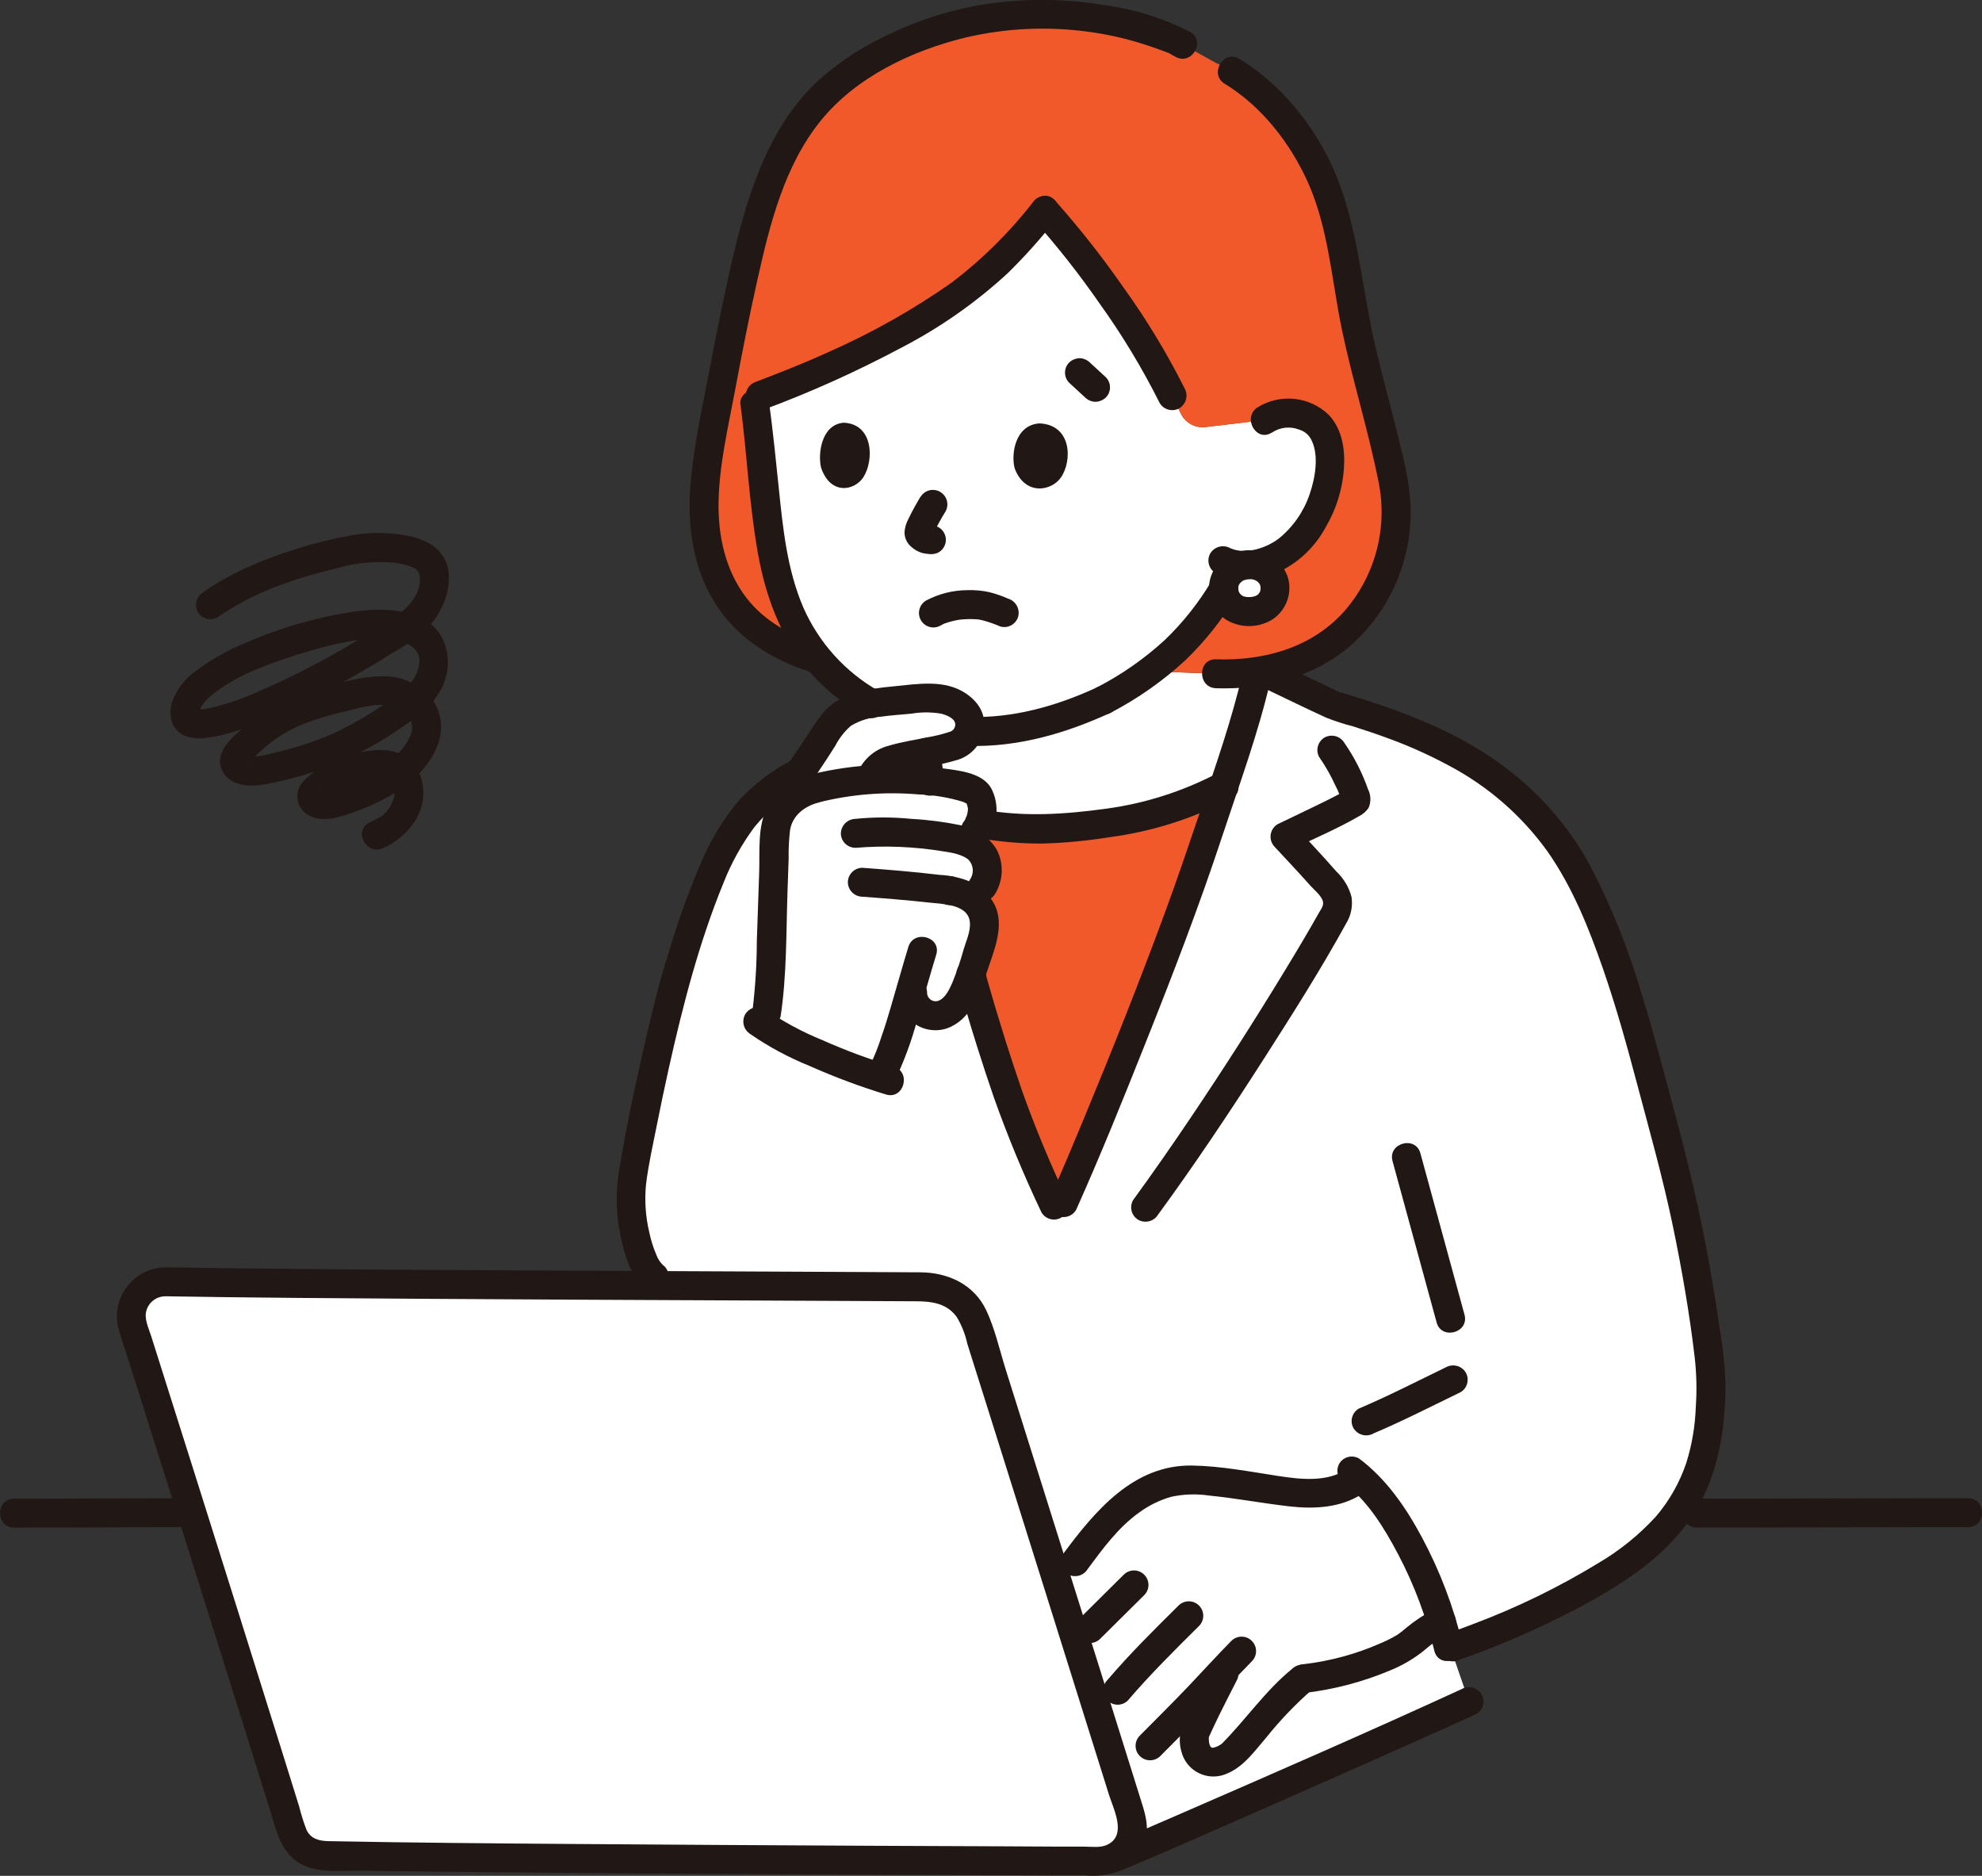 <?xml version="1.0" encoding="UTF-8"?><svg id="_レイヤー_2" xmlns="http://www.w3.org/2000/svg" xmlns:xlink="http://www.w3.org/1999/xlink" viewBox="0 0 329 311.34"><rect x="0" y="0" width="329" height="311.34" fill="#333333" stroke="none"/><defs><style>.cls-1{fill:none;}.cls-1,.cls-2,.cls-3,.cls-4{stroke-width:0px;}.cls-2{fill:#fff;}.cls-3{fill:#f1592a;}.cls-5{clip-path:url(#clippath);}.cls-4{fill:#211715;}</style><clipPath id="clippath"><rect class="cls-1" width="329" height="311.34"/></clipPath></defs><g id="_レイヤー_1-2"><g class="cls-5"><path class="cls-2" d="m190.9,164.74c3.61-9.27,7.09-18.65,9.51-26.06,2.78-8.49,6.15-17.2,8.37-27.2-2.29.33-4.62.45-6.93.35l-11.03-.42c-2.41,1.8-4.96,3.41-7.62,4.8-4.11,1.93-8.42,3.4-12.85,4.39-1.55.29-3.11.51-4.68.65-4.14.42-8.32.12-12.35-.88.09,1.01.14,1.64.14,1.64,2.43,25.12,10.59,50.15,14.02,60.05,2.17,6.08,4.65,12.04,7.43,17.86l1.66-.32c2.68-5.98,8.66-20.29,14.33-34.87"/><path class="cls-2" d="m153.45,122.01c2.43,25.12,10.59,50.15,14.02,60.06,2.17,6.08,4.65,12.04,7.43,17.86l1.66-.32c4.39-9.77,17.61-41.87,23.85-60.92,2.82-8.59,6.23-17.41,8.45-27.57l2.75,1.31,9.85,4.68c15.69,4.58,28.72,10.37,37.64,23.25,8.1,11.69,13.22,32.54,15.51,41.02,2.36,8.74,4.82,17.59,6.56,27.71.95,5.26,2.72,15.94,2.84,19.89.09,3.17-.45,10.25-1.35,13.12-1.72,6.08-5.33,11.45-10.31,15.33-8.95,7.18-23.35,13.17-31.19,15.94h-71l-61.57-61.47c-2.67-2.08-4.55-10.71-3.62-16.25,2.21-13.4,6.43-31.56,8.83-38.35,2.15-6.1,4.61-16,10.9-23.09,4.11-4.64,12.46-8.54,20.02-11.07l8.59-2.87c.09,1.09.15,1.78.15,1.78h0Z"/><path class="cls-2" d="m225.19,271.67l-47.48-2.16c3.87,12.32,7.53,24,10.06,32.08.82,2.61-.36,5.43-2.79,6.69l-.57.29.81-.34c12.08-5.04,51.21-22.43,58.62-25.83l-4.57-13.21c-4.46,1.86-9.27,2.71-14.09,2.47"/><path class="cls-2" d="m216.17,278.68c-4.15,3.34-7.29,7.87-11.59,12.35-.62.64-3.15,2.33-5.1.83-1.28-.99-1.47-3.48-1-4.49,2.53-5.53,3.56-7.2,5.44-11.07-2.29,2.41-4.08,4.43-6.79,7.17l-2.76,2.79-3.47,3.51s-2.45,2.62-5.11,5.46c-2.83-9.04-6.46-20.62-10.13-32.3,3.32-4.16,6.24-8.86,10.29-12.42,2.82-2.64,6.4-4.33,10.23-4.81,1.59-.1,3.18-.04,4.75.16,3,.31,6,.7,8.98,1.17,5.42.86,11.5,1.88,15.84-1.79,5.62,4.97,10.72,14.79,13.54,23.95-1.01.49-1.99,1.06-2.91,1.7-.63.43-2.64,2.22-3.31,2.58-5.14,2.74-10.76,4.47-16.55,5.11"/><path class="cls-2" d="m27.55,212.75c30.79.51,101.07.67,126.17.84,3.81.02,7.18,2.5,8.33,6.14,5.97,18.89,19.4,61.64,25.72,81.86.93,2.97-.72,6.13-3.69,7.06-.55.17-1.13.26-1.71.26-27.2-.1-100.46-.36-128.63-.93-2.43-.05-4.55-1.64-5.26-3.96-5.56-17.96-19.82-63.23-26.39-83.91-.94-2.97.7-6.14,3.66-7.08.58-.19,1.19-.28,1.81-.26"/><path class="cls-2" d="m183.19,116.21c-4.11,1.93-8.42,3.4-12.85,4.39-1.55.29-3.11.51-4.68.65-10.05.9-18.38-1.74-26.24-8.16-7.5-6.12-10.76-15.79-11.94-26.48-.72-6.48-1.33-13.54-2.3-20.58,7.82-2.8,15.41-6.19,22.72-10.13,12.53-6.76,18-11.67,25.52-20.98,6.32,7.01,15.91,19.91,21.16,30.74l1.43,2.98c.74,1.54,2.38,2.44,4.08,2.24l9.85-1.17c1.43-.97,3.19-1.36,4.9-1.08,2.2.16,4.15,1.5,5.09,3.51,1.48,3.26.75,8.86-.9,12.19-1.4,3.25-3.74,6-6.71,7.91-2.15,1.13-4.57,1.63-6.99,1.45-.32.66-.52,1.08-.52,1.08-.77,1.6-2.58,4.41-2.58,4.41-1.87,2.82-3.98,5.46-6.32,7.91-3.78,3.63-8.06,6.7-12.71,9.11"/><path class="cls-2" d="m207.14,93.73c-2.21-.02-4.02,1.75-4.04,3.96,0,.04,0,.08,0,.13.12,2.17,1.98,3.83,4.15,3.71.11,0,.22-.02.33-.03,2.58-.14,4.17-1.85,4.04-4.15-.2-2.2-2.15-3.82-4.35-3.62-.04,0-.08,0-.13.01"/><path class="cls-2" d="m135.12,130.89c7.87-2.03,16.1-2.2,24.04-.48.85.16,2.61.69,3.13,1.38.39.64.65,1.35.74,2.1.09,1.4-.32,2.8-1.16,3.93l-1.69,1.88c1.35.4,2.49,1.3,3.18,2.52.75,1.61.64,3.49-.29,4.99l-1.68,2.15c.53.43.98.94,1.36,1.51.74,1.43.86,3.11.33,4.63-.69,2.33-1.18,4.01-1.96,6.29-.47,1.47-1.1,2.89-1.89,4.23-.75,1.29-1.99,2.22-3.45,2.56-2.12.25-4.04-1.27-4.29-3.4-.02-.15-.03-.31-.03-.46l-.39-.07c-.8,2.78-1.62,5.58-2.22,7.34-.49,1.44-1.37,3.85-1.98,5.26-.09.23-.44,1.01-.79,1.8-5.91-2.63-13.63-5.84-19.39-8.2l.55-2.82c.39-2.87.61-5.76.66-8.66.23-6.77.46-13.54.7-20.29-.03-1.63.4-3.23,1.23-4.62,1.3-1.76,3.16-3.02,5.27-3.57"/><path class="cls-2" d="m130.54,131.64c1-1.48,3.61-5.62,4.68-7.04,1.94-2.57,2.77-5.27,5.78-6.78,2.52-1.27,7.99-1.55,10.73-1.81,2.77-.26,4.92-.3,6.94.87,1.03.49,1.82,1.36,2.23,2.42.46,1.91-.63,3.86-2.5,4.46-2.81.86-5.54,1.24-8.41,1.89-1.56.18-3.04.78-4.28,1.73-1.06,1.01-1.87,3.66-2.56,5.71"/><path class="cls-3" d="m183.12,136.68c-6.81,1.22-13.78,1.23-20.59.01-.16.4-.38.78-.66,1.12l-1.69,1.88c1.35.4,2.49,1.3,3.18,2.52.75,1.61.64,3.49-.29,4.99l-1.68,2.15c.53.43.98.94,1.36,1.51.74,1.43.86,3.11.33,4.63-.68,2.3-1.17,3.97-1.93,6.21,2.43,8.83,4.82,16.03,6.32,20.35,2.18,6.11,4.68,12.1,7.48,17.95l1.62-.41c4.39-9.77,17.61-41.87,23.85-60.92.88-2.7,1.83-5.43,2.78-8.21-6.25,3.28-13.06,5.39-20.07,6.21"/><path class="cls-3" d="m231.34,80.36c-1.6-8.48-3.89-15.37-6.1-25.44-1.86-8.48-2.83-19.36-6.46-26.69-2.72-5.48-8.35-13.93-16.96-17.79l-5.48-3.06-1.19-.67c-7.34-3.01-15.21-4.48-23.14-4.31-15.93.09-29.06,7.45-35.33,13.5-6.99,7.53-9.86,15.04-13.09,29.17-2.1,9.25-4.18,20.49-5.82,29.81-1.4,8.04-1.51,16.11,2.52,23.2,3.17,5.54,8.19,9.11,15.18,11.23h.2c-4.87-5.98-7.21-13.99-8.18-22.69-.72-6.48-1.33-13.54-2.3-20.58,7.82-2.8,15.41-6.19,22.72-10.13,12.53-6.76,18-11.67,25.52-20.98,6.32,7.01,15.91,19.91,21.16,30.74l1.43,2.98c.74,1.54,2.38,2.44,4.08,2.24l9.85-1.17c1.43-.97,3.19-1.36,4.9-1.08,2.21.16,4.15,1.5,5.09,3.51,1.48,3.26.75,8.86-.9,12.19-1.4,3.24-3.74,6-6.71,7.91-2.15,1.13-4.57,1.63-6.99,1.44l-.34.7c.65-.39,1.39-.62,2.16-.66,2.19-.27,4.19,1.28,4.46,3.48,0,.04,0,.08.01.12.13,2.3-1.46,4.01-4.04,4.15-2.15.3-4.14-1.19-4.45-3.34-.02-.11-.03-.22-.03-.33v-.04c-.49.8-.88,1.4-.88,1.4-1.87,2.82-3.98,5.46-6.32,7.91-1.6,1.55-3.3,3-5.09,4.32l11.04.42c12.23.46,21.03-4.43,26.04-12.83,3.36-5.59,4.58-12.2,3.46-18.62"/><path class="cls-4" d="m281.63,253.53c5.04,0,10.07,0,15.11-.02l23.89-.04c2.02,0,4.04,0,6.06,0,3.09,0,3.09-4.8,0-4.8-5.21,0-10.41,0-15.62.02l-23.74.04c-1.9,0-3.79,0-5.69,0-3.09,0-3.09,4.8,0,4.8Z"/><path class="cls-4" d="m2.32,253.54c8.08,0,16.16-.05,24.25-.07,1.38,0,2.75,0,4.12,0,3.09,0,3.09-4.8,0-4.8-8.22,0-16.44.05-24.65.07-1.24,0-2.48,0-3.71,0-3.09,0-3.09,4.8,0,4.8"/><path class="cls-4" d="m63.67,140.73c2.03-.92,3.77-2.37,5.04-4.2,1.55-2.23,1.97-5.05,1.14-7.64-2.5-6.86-11.24-4.32-16.03-1.71-1.42.65-2.68,1.6-3.7,2.77-1.1,1.41-1,3.42.25,4.71,2.2,2.14,5.52,1.13,8.03.26,5.63-1.95,11.95-5.37,14.23-11.22,1.11-2.75.62-5.88-1.28-8.16-2.03-2.18-4.91-3.38-7.9-3.29-3.22-.03-6.5.93-9.59,1.77-2.4.62-4.75,1.46-7.01,2.5-2.22,1.08-4.29,2.44-6.17,4.04-2.1,1.76-5.35,4.39-3.72,7.47,1.34,2.52,4.6,2.6,7.04,2.14,2.7-.49,5.37-1.17,7.99-2.01,5.2-1.75,10.13-4.24,14.63-7.39,2.45-1.68,4.9-3.38,6.39-6.03,1.65-2.72,1.78-6.09.35-8.93-2.78-5.11-10.01-4.95-14.93-4.25-6.29.98-12.42,2.79-18.23,5.38-2.69,1.12-5.23,2.58-7.56,4.33-1.95,1.32-3.41,3.25-4.15,5.48-.5,1.95-.03,4.19,1.83,5.2,1.22.56,2.58.74,3.91.51,3.89-.45,7.6-2,11.16-3.54,4.47-1.95,8.84-4.14,13.08-6.56,2.18-1.23,4.33-2.51,6.45-3.85,2.08-1.17,4.05-2.54,5.86-4.1,3.32-3.21,5.71-10.03,1.48-13.52-1.9-1.57-4.46-2.04-6.85-2.3-2.35-.24-4.72-.16-7.04.26-6.07,1.08-11.98,2.91-17.6,5.44-2.47,1.12-4.84,2.47-7.06,4.02-1.12.69-1.49,2.13-.86,3.28.68,1.14,2.14,1.52,3.28.86,5.97-4.18,12.88-6.5,19.92-8.18,2.99-.85,6.1-1.15,9.19-.9,1.12.1,2.23.37,3.28.79.22.1.43.23.64.36-.39-.27.33.35.13.11-.15-.18.21.37.23.42.08.22.13.45.15.68.27,2.58-1.64,4.93-3.64,6.29-2.42,1.66-4.91,3.21-7.44,4.7-5.21,3.12-10.62,5.89-16.2,8.28-2.38,1.05-4.85,1.88-7.38,2.48-.26.06-.53.11-.79.16-.09.02-.19.03-.28.04-.35.06.59-.04.01,0-.4.03-.78.05-1.18.04-.61,0,.03.03.04.02-.16-.02-.31-.06-.45-.12.19.16.48.26.15.04.14.09.39.38.1.03l.62,1.06s-.29-.76-.12-.26c-.02-.07.02-.78-.04-.26.02-.28.11-.54.25-.78.5-.84,1.16-1.59,1.94-2.18,2.24-1.75,4.72-3.16,7.37-4.2,2.89-1.19,5.84-2.21,8.85-3.04,2.73-.84,5.52-1.47,8.34-1.87,3.47-.44,11.69-.42,9.42,5.38-1,2.56-3.54,4.06-5.71,5.52-2.26,1.54-4.63,2.93-7.08,4.14-2.24,1.09-4.58,1.99-6.97,2.7-1.3.39-2.6.73-3.92,1.03-1.22.37-2.49.59-3.76.68-.28-.02-.56-.07-.83-.14l-.11-.06c.21.1.37.3.42.53.29.96-.35.73.27.33.51-.42.98-.87,1.42-1.36.54-.49,1.09-.97,1.66-1.43,1.73-1.36,3.65-2.47,5.68-3.3,2.28-.88,4.62-1.58,7-2.11,2.73-.66,6.02-1.73,8.76-.57,1.8.62,2.76,2.58,2.15,4.38-.07.21-.17.42-.28.62-1.14,2.4-3.39,4.05-5.62,5.36-1.52.9-3.12,1.66-4.78,2.27-.83.3-1.66.56-2.51.8-.3.1-.6.18-.92.23.22-.02-.73.08-.5-.05.04-.02.11.2.15.15-.22,1.46-.12,1.93.3,1.43.23-.17.47-.33.71-.49.72-.47,1.47-.9,2.24-1.29,1.5-.73,3.09-1.25,4.73-1.56,1.08-.21,2.62-.39,3.35.57.41.72.53,1.57.33,2.37-.27,1.01-.79,1.94-1.51,2.69-.04.04-.58.53-.16.2-.18.13-.36.25-.56.36-.62.37-1.28.68-1.92,1.02-2.74,1.44-.31,5.58,2.42,4.14h0Z"/><path class="cls-4" d="m110.28,210.17c-.62-.52-1.08-1.19-1.35-1.95-.5-1.17-.88-2.39-1.14-3.64-.63-2.62-.82-5.33-.55-8.02.38-3.15,1.09-6.3,1.71-9.41.65-3.29,1.34-6.58,2.07-9.86,2.32-10.4,5.02-20.85,9.07-30.74,1.3-3.32,3.04-6.45,5.17-9.32,2.4-2.92,5.38-5.3,8.75-6.99,2.71-1.49.29-5.64-2.42-4.15-3.32,1.69-6.32,3.95-8.85,6.68-2.3,2.71-4.23,5.73-5.73,8.95-2.35,5.29-4.35,10.74-5.99,16.3-1.75,5.45-3.05,11.05-4.32,16.63-1.53,6.72-2.97,13.5-4.04,20.31-.5,3.51-.36,7.08.43,10.54.59,2.74,1.55,6.18,3.81,8.05.95.9,2.44.9,3.39,0,.93-.94.93-2.45,0-3.39h0Z"/><path class="cls-4" d="m227.97,237.92c4.93-2.09,9.66-4.52,14.47-6.85,1.14-.67,1.52-2.14.86-3.28-.69-1.12-2.13-1.49-3.28-.86-4.81,2.33-9.55,4.77-14.47,6.86-1.14.67-1.53,2.14-.86,3.28.7,1.11,2.13,1.49,3.28.86"/><path class="cls-4" d="m231.15,192.7l7.32,26.79c.81,2.98,5.44,1.71,4.63-1.28l-7.32-26.79c-.81-2.98-5.44-1.71-4.63,1.28"/><path class="cls-4" d="m223.61,243.86c-3.41,2.18-7.64,1.69-11.45,1.11-4.71-.72-9.54-1.66-14.32-1.73-9.75-.14-16.15,7.64-21.44,14.77-.66,1.15-.28,2.61.86,3.28,1.15.64,2.6.26,3.28-.86,2.5-3.37,5.09-6.93,8.55-9.39,1.6-1.18,3.4-2.06,5.31-2.61,2.07-.45,4.2-.52,6.29-.21,4.45.44,8.84,1.28,13.29,1.79,4.13.47,8.46.28,12.06-2.02,2.6-1.66.19-5.81-2.42-4.15"/><path class="cls-4" d="m186.55,261.34l-7.34,7.28c-.93.94-.92,2.46.03,3.39.93.92,2.43.92,3.37,0l7.34-7.28c.93-.94.92-2.46-.03-3.39-.93-.92-2.43-.92-3.37,0"/><path class="cls-4" d="m187.23,282.22c3.7-4.32,7.76-8.35,11.8-12.35.94-.94.94-2.46,0-3.39-.94-.94-2.46-.94-3.4,0-4.05,4-8.1,8.02-11.8,12.35-.94.94-.94,2.46,0,3.4.94.94,2.46.94,3.4,0h0Z"/><path class="cls-4" d="m192.59,291.47c2.73-2.76,5.49-5.48,8.16-8.29,2.36-2.48,4.65-5.02,7.06-7.46.93-.94.92-2.46-.03-3.39-.93-.92-2.43-.92-3.37,0-2.41,2.44-4.7,4.98-7.06,7.46-2.67,2.81-5.44,5.53-8.16,8.29-.93.94-.92,2.46.03,3.39.93.92,2.43.92,3.37,0Z"/><path class="cls-4" d="m216.5,280.99c4.9-.57,9.7-1.83,14.24-3.74,1.91-.77,3.71-1.81,5.34-3.07.33-.27.65-.54.98-.81.16-.13.32-.26.48-.39.31-.25-.27.19-.04.03.96-.65,1.96-1.24,2.99-1.75,1.14-.67,1.53-2.14.86-3.28-.67-1.14-2.14-1.53-3.28-.86-1.65.84-3.2,1.86-4.62,3.04-.46.4-.93.78-1.43,1.13-.94.57-1.92,1.06-2.93,1.48-4.01,1.76-8.25,2.91-12.6,3.43-1.31.04-2.36,1.09-2.4,2.4,0,1.32,1.08,2.39,2.4,2.4h0Z"/><path class="cls-4" d="m223.17,246.21c3.87,2.89,6.68,7.51,8.92,11.77,2.66,5.06,4.68,10.44,6,16,.72,3,5.35,1.73,4.63-1.28-1.47-6.09-3.71-11.98-6.67-17.5-2.64-4.94-5.92-9.75-10.46-13.13-1.15-.66-2.61-.28-3.28.86-.64,1.15-.26,2.6.86,3.28h0Z"/><path class="cls-4" d="m201.12,276.54c-.98,1.96-2,3.9-2.96,5.87-.76,1.42-1.44,2.88-2.03,4.38-.38,1.27-.39,2.62-.03,3.9.73,2.94,3.7,4.73,6.64,4,.29-.07.58-.17.86-.29,2.88-1.15,4.78-3.93,6.75-6.21,2.27-2.82,4.79-5.44,7.53-7.82.93-.94.93-2.45,0-3.39-.95-.91-2.45-.91-3.39,0-4.42,3.6-7.65,8.36-11.63,12.39-.06.06-.4.33-.14.13.29-.21-.31.18-.38.22-.11.06-.57.27-.22.13-.14.06-.71.22-.58.19-.21.08-.44.04-.61-.11.23.14-.13-.23.08.09-.08-.12-.15-.24-.21-.37.11.22.04.15,0-.04-.05-.22-.12-.43-.15-.65.08.46.02-.17,0-.32,0-.1.02-.2,0-.3,0,.05-.12.4-.02.18.03-.07.03-.17.06-.25.12-.35-.11.21.07-.18.53-1.13,1.05-2.26,1.6-3.39.94-1.93,1.94-3.83,2.91-5.75.64-1.15.26-2.6-.86-3.28-1.15-.65-2.61-.27-3.28.86h0Z"/><path class="cls-4" d="m185.86,310.55c7.83-3.27,15.59-6.7,23.36-10.12,8.97-3.94,17.92-7.91,26.87-11.91,3-1.34,5.99-2.67,8.97-4.04,1.14-.68,1.52-2.14.86-3.28-.69-1.12-2.14-1.5-3.28-.86-15.65,7.19-31.45,14.07-47.24,20.94-2.12.92-4.23,1.84-6.35,2.75-.89.38-1.77.76-2.66,1.14-.2.08-1.36.57-.76.32l-1.05.44c-1.25.39-1.98,1.68-1.68,2.95.36,1.27,1.68,2.02,2.95,1.68"/><path class="cls-4" d="m27.55,215.15c14.38.24,28.76.33,43.14.42,16.8.11,33.6.19,50.4.26,7.07.03,14.13.07,21.2.1,2.76.01,5.52.03,8.28.04,3.07.02,6.22-.17,8.25,2.62.82,1.38,1.41,2.88,1.75,4.44l1.41,4.48c1.12,3.56,2.25,7.13,3.37,10.69,2.61,8.28,5.21,16.57,7.81,24.85,2.56,8.16,5.13,16.33,7.68,24.49,1.08,3.44,2.16,6.89,3.24,10.33.78,2.48,3.05,6.78-.33,8.33-1.14.52-2.6.29-3.83.29h-3.98s-9.17-.05-9.17-.05c-7.31-.03-14.62-.06-21.93-.09-16.63-.08-33.25-.18-49.88-.3-13.49-.1-26.98-.21-40.47-.47-1.51-.03-2.93-.39-3.62-1.89-.48-1.25-.88-2.52-1.2-3.82-.96-3.1-1.93-6.2-2.9-9.3-2.42-7.75-4.85-15.49-7.29-23.23-4.78-15.21-9.58-30.42-14.4-45.62-.42-1.33-1.2-2.86-.77-4.24.43-1.41,1.74-2.36,3.21-2.33,3.09-.04,3.09-4.84,0-4.8-4.49.01-8.12,3.67-8.11,8.16,0,.52.05,1.04.16,1.56.4,1.56.87,3.1,1.42,4.62.52,1.65,1.05,3.3,1.57,4.96,2.5,7.9,5,15.81,7.49,23.71,4.94,15.66,9.85,31.33,14.75,47.01,1.1,3.55,1.85,7.46,5.56,9.21,2.81,1.32,6.54.86,9.59.9,6.85.11,13.69.19,20.54.25,16.91.16,33.82.28,50.74.35,14.98.08,29.96.14,44.94.19h4.05c1.71.16,3.44-.03,5.08-.55,2.3-.92,4.06-2.83,4.78-5.2.65-2.15.12-4.15-.53-6.21-2.31-7.39-4.62-14.78-6.94-22.16-5.21-16.62-10.44-33.24-15.67-49.86-1.01-3.21-1.78-6.72-3.21-9.78-2.03-4.33-6.35-6.31-10.93-6.34-5.98-.04-11.96-.07-17.93-.09-16.6-.07-33.2-.15-49.8-.23-16.19-.09-32.38-.18-48.58-.38-2.98-.04-5.97-.08-8.95-.13-3.09-.05-3.09,4.75,0,4.8"/><path class="cls-4" d="m177.01,198.8c-2.76-5.82-5.23-11.78-7.39-17.86-.93-2.72-1.83-5.44-2.7-8.18-.55-1.75-1.09-3.51-1.62-5.27-.31-1.04-.61-2.07-.91-3.11-.13-.46-.26-.92-.4-1.39-.09-.31-.18-.63-.26-.94-.05-.52-.11-.63-.18-.33,0-3.09-4.8-3.09-4.8,0,.12,1.03.37,2.05.75,3.01.3,1.06.6,2.11.92,3.17.57,1.92,1.15,3.84,1.76,5.76.9,2.87,1.84,5.72,2.82,8.56,2.3,6.46,4.93,12.81,7.88,19.01.68,1.14,2.14,1.52,3.28.86,1.12-.69,1.5-2.14.86-3.28h0Z"/><path class="cls-4" d="m160.09,147.83h0c-.03-1.32-1.09-2.38-2.4-2.41l-.64.08c-.4.11-.77.32-1.06.62l-.38.49c-.22.37-.33.79-.33,1.21h0c-.01.98.57,1.85,1.47,2.2.29.15.6.22.93.21l.64-.09c.4-.11.76-.32,1.06-.62l.38-.49c.21-.37.33-.79.33-1.21Z"/><path class="cls-4" d="m156.68,129.02c-.06-.41-.11-.81-.17-1.22l.09.64c-.16-1.19-.31-2.38-.44-3.56-.03-.63-.27-1.23-.7-1.7-.94-.94-2.46-.94-3.39,0-.46.45-.71,1.06-.7,1.7.2,1.81.45,3.61.7,5.42.17.6.56,1.12,1.1,1.43,1.14.67,2.61.28,3.28-.86l.24-.57c.12-.42.12-.86,0-1.28h0Z"/><path class="cls-4" d="m241.8,275.66c7.12-2.49,14.03-5.52,20.69-9.06,7.42-3.99,14.91-8.87,19.25-16.31,3.6-6.18,4.61-13.15,4.68-20.21-.07-3-.36-5.99-.87-8.95-.51-3.62-1.1-7.22-1.73-10.82-1.57-9-3.72-17.84-6.1-26.66-1.67-6.18-3.26-12.38-5.16-18.49-2.16-7.44-5.05-14.65-8.62-21.52-3.71-6.79-8.92-12.64-15.24-17.12-6.43-4.59-13.83-7.65-21.3-10.1-.93-.31-1.87-.6-2.81-.89-.44-.13-.89-.27-1.33-.4l-.77-.23c.22.07.24.14.13.1-.62-.22-1.23-.58-1.83-.87l-6.5-3.09-1.46-.69c-1.15-.63-2.59-.25-3.28.86-.66,1.15-.27,2.61.86,3.28,3.25,1.54,6.47,3.14,9.75,4.63,1.46.57,2.96,1.06,4.48,1.45,1.9.6,3.8,1.24,5.67,1.93,3.51,1.27,6.92,2.8,10.21,4.57,6.45,3.41,12.03,8.26,16.3,14.17,4.16,5.91,6.91,12.76,9.27,19.56,2.14,6.17,3.9,12.47,5.57,18.78,2.12,7.98,4.37,15.93,6.05,24.02,1.48,7.16,2.75,14.44,3.6,21.7.31,2.73.37,5.49.18,8.23-.11,3.14-.63,6.25-1.57,9.25-1.1,3.27-2.82,6.31-5.06,8.93-2.77,3.02-5.97,5.61-9.5,7.69-6.59,4.02-13.54,7.41-20.76,10.12-1.35.52-2.7,1.02-4.06,1.51-1.26.38-1.99,1.68-1.68,2.95.36,1.27,1.68,2.02,2.95,1.68h0Z"/><path class="cls-4" d="m161.9,139.01c3.67.67,7.4,1.01,11.13,1,3.79-.11,7.56-.48,11.3-1.08,7-.94,13.79-3.1,20.05-6.38,2.74-1.43.31-5.58-2.42-4.15-5.71,2.97-11.89,4.94-18.27,5.81-6.89.95-13.62,1.41-20.52.17-1.27-.31-2.57.42-2.95,1.68-.34,1.28.4,2.59,1.68,2.95h0Z"/><path class="cls-4" d="m206.25,111.78c-1.81,7.76-4.44,15.27-7,22.81-1.92,5.65-3.81,11.29-5.88,16.89-4.26,11.56-8.82,23.01-13.54,34.39-1.77,4.26-3.42,8.23-5.35,12.53-.63,1.15-.25,2.59.86,3.28,1.15.66,2.61.27,3.28-.86,4.07-9.08,7.79-18.32,11.47-27.56,4.55-11.41,8.97-22.88,12.82-34.55,2.81-8.51,5.92-16.91,7.95-25.65.7-3-3.93-4.29-4.63-1.28Z"/><path class="cls-4" d="m219.01,125.7c1.02,1.47,1.91,3.04,2.65,4.66.53.98.91,2.04,1.14,3.12v-1.28c.66-.91.83-1.21.51-.92.38-.28.46-.36.26-.21-.12.06-.24.13-.34.21-.38.23-.78.44-1.17.64-1.07.57-2.16,1.1-3.26,1.64-2.23,1.09-4.48,2.15-6.72,3.23-1.15.69-1.52,2.18-.83,3.33.1.16.21.31.34.44,1.98,2.13,3.98,4.25,5.91,6.42.64.72,1.84,1.66,2.09,2.61.19.71-.32,1.32-.66,1.92-1.83,3.25-3.74,6.45-5.68,9.63-5.03,8.28-10.26,16.44-15.68,24.48-3.08,4.57-6.23,9.1-9.48,13.56-.66,1.15-.28,2.61.86,3.28,1.15.64,2.6.26,3.28-.86,6.15-8.41,11.94-17.09,17.56-25.86,4.71-7.36,9.43-14.78,13.65-22.45.82-1.32,1.14-2.9.9-4.44-.43-1.61-1.3-3.06-2.51-4.2-2.22-2.55-4.54-5.01-6.84-7.48l-.49,3.77c3.67-1.78,7.48-3.38,11.01-5.43.67-.32,1.24-.81,1.66-1.41.44-1.01.4-2.16-.1-3.14-.96-2.73-2.28-5.31-3.93-7.69-.69-1.12-2.13-1.49-3.28-.86-1.13.68-1.52,2.14-.86,3.28h0Z"/><path class="cls-4" d="m168.42,77.69c-.59-2.18,0-7.13,4.11-7.42,5.4.22,5.49,6.23,3.57,8.99-1.57,2.26-5.98,3.07-7.69-1.58"/><path class="cls-4" d="m136.29,77.6c-.54-2.19.01-7.16,3.77-7.44,4.95.22,5.03,6.25,3.27,9.02-1.43,2.27-5.48,3.09-7.04-1.58"/><path class="cls-4" d="m152.76,82.5c-.7,1.18-1.37,2.38-1.96,3.61-.36.66-.58,1.38-.65,2.13-.04.94.35,1.84,1.05,2.46.55.52,1.21.89,1.94,1.1.47.09.94.16,1.42.19l-.64-.09h.05c.62.15,1.28.07,1.85-.23,1.14-.67,1.53-2.14.86-3.28,0,0,0,0,0,0-.31-.55-.83-.94-1.43-1.1-.4-.06-.81-.09-1.21-.15l.64.09c-.18-.03-.36-.07-.53-.14l.57.24c-.16-.07-.31-.16-.44-.26l.49.38c-.13-.1-.26-.22-.37-.34l.38.49s-.06-.08-.08-.13l.24.57c-.03-.07-.04-.14-.06-.22l.09.64c0-.08,0-.16,0-.24l-.09.64c.03-.2.09-.39.17-.57l-.24.57c.62-1.35,1.33-2.66,2.11-3.92.68-1.14.3-2.61-.84-3.29-1.14-.68-2.61-.3-3.29.84,0,0-.01.02-.02.03h0Z"/><path class="cls-4" d="m211.14,71.8c1.35-.91,3.05-1.09,4.56-.48.89.27,1.62.91,2.01,1.75,1.27,2.58.59,6.33-.32,8.96-.98,2.88-2.74,5.42-5.1,7.34-1.98,1.53-5.5,2.79-8.1,1.6-1.15-.63-2.59-.25-3.28.86-.66,1.15-.27,2.61.86,3.28,3.51,1.44,7.46,1.31,10.87-.36,3.15-1.6,5.74-4.13,7.41-7.24,1.74-2.95,2.78-6.26,3.03-9.68.23-3.12-.26-6.57-2.48-8.94-3.19-3.11-8.1-3.63-11.88-1.26-2.56,1.7-.16,5.86,2.42,4.15h0Z"/><path class="cls-4" d="m184.4,118.28c4.48-2.34,8.62-5.25,12.34-8.67,3.27-3.15,6.11-6.72,8.43-10.62,1.63-2.63-2.52-5.05-4.14-2.42-2.12,3.55-4.7,6.79-7.68,9.65-3.42,3.14-7.24,5.8-11.37,7.92-1.14.67-1.53,2.14-.86,3.28.67,1.15,2.14,1.53,3.28.86"/><path class="cls-4" d="m160.79,123.8c8.28.22,16.15-2.09,23.61-5.52,1.14-.68,1.52-2.14.86-3.28-.69-1.12-2.13-1.5-3.28-.86-6.69,3.08-13.78,5.06-21.19,4.86-3.09-.08-3.09,4.72,0,4.8"/><path class="cls-4" d="m122.91,67.06c1.09,8.3,1.45,16.75,2.94,24.99,1.22,6.76,3.62,13.34,7.93,18.75,2.72,3.24,6,5.97,9.68,8.05,2.66,1.59,5.07-2.56,2.42-4.15-5.57-3.15-9.97-8.03-12.54-13.89-2.68-6.26-3.37-13.03-4.06-19.73-.48-4.68-.96-9.36-1.58-14.03-.04-1.31-1.09-2.36-2.4-2.4-1.17,0-2.57,1.1-2.4,2.4"/><path class="cls-4" d="m171.72,33.23c-3.93,5.11-8.52,9.68-13.64,13.6-6.52,4.58-13.48,8.5-20.78,11.7-3.86,1.76-7.81,3.31-11.77,4.82-1.25.38-1.99,1.68-1.68,2.95.36,1.27,1.67,2.02,2.95,1.68,7.79-2.89,15.37-6.31,22.7-10.21,6.47-3.34,12.47-7.53,17.82-12.47,2.77-2.73,5.37-5.62,7.78-8.67.9-.95.9-2.44,0-3.39-.94-.93-2.45-.93-3.39,0h0Z"/><path class="cls-4" d="m171.72,36.63c3.84,4.32,7.42,8.87,10.72,13.62,3.79,5.27,7.15,10.83,10.06,16.64.68,1.13,2.14,1.52,3.28.86,1.12-.69,1.5-2.14.86-3.28-2.97-5.93-6.42-11.6-10.3-16.97-3.46-4.97-7.22-9.73-11.24-14.25-2.07-2.3-5.46,1.1-3.39,3.39h0Z"/><path class="cls-4" d="m136.09,106.99c-4.69-1.45-9.18-3.83-12.21-7.79-3.51-4.58-4.72-10.35-4.6-16.02.13-6.17,1.6-12.32,2.73-18.37,1.14-6.12,2.34-12.23,3.7-18.3,2.08-9.29,4.46-19,10.58-26.54,5.84-7.19,15.06-11.57,23.99-13.74,6.7-1.57,13.63-1.89,20.45-.95,2.88.39,5.72,1.01,8.5,1.86,1.34.41,2.67.87,3.98,1.36.22.08.43.17.65.25.89.33-.23-.15.3.14.32.18.64.36.96.54,2.7,1.51,5.12-2.64,2.42-4.14-4.34-2.22-9.01-3.7-13.84-4.38-6.61-1.14-13.35-1.22-19.98-.24-5.93.92-11.68,2.77-17.04,5.46-4.27,2.03-8.19,4.71-11.62,7.96-7.36,7.33-10.7,17.46-13.09,27.3-1.56,6.44-2.85,12.95-4.09,19.46-1.24,6.51-2.75,13.1-3.27,19.71-.56,7.08.55,14.57,4.71,20.49,3.76,5.36,9.31,8.65,15.49,10.56,2.96.91,4.22-3.72,1.28-4.63h0Z"/><path class="cls-4" d="m203.29,13.9c6.16,3.74,10.97,9.96,13.88,16.51,3.35,7.56,3.9,16.2,5.56,24.21,1.77,8.51,4.41,16.82,6.1,25.36,1.58,7.75-.6,15.8-5.88,21.69-5.45,5.93-13.25,8.01-21.1,7.76-3.09-.1-3.09,4.7,0,4.8,8.01.26,16-1.72,22.21-6.97,6.57-5.74,10.26-14.08,10.1-22.8-.09-4.45-1.31-8.89-2.38-13.18-1.12-4.49-2.35-8.96-3.41-13.47-2.08-8.81-2.77-18.07-5.78-26.64-3.01-8.56-9.09-16.67-16.87-21.4-2.65-1.61-5.06,2.54-2.42,4.14h0Z"/><path class="cls-4" d="m207.14,91.33c-1.44.06-2.83.54-3.98,1.4-2.73,2.02-3.29,5.87-1.27,8.6.46.62,1.03,1.15,1.69,1.56,2.29,1.35,5.14,1.36,7.45.04,2.32-1.42,3.46-4.17,2.83-6.81-.81-2.99-3.62-4.99-6.71-4.79-1.33,0-2.4,1.08-2.4,2.4s1.07,2.4,2.4,2.4c.33-.01.67,0,1,.04l-.64-.09c.21.03.42.08.63.14.09.03.18.06.27.09.41.12-.53-.27-.16-.07.16.09.32.17.47.27.21.14.26.32-.14-.12.06.06.13.12.2.18.1.09.48.55.2.19-.27-.35-.06-.08,0,.01.06.09.11.18.16.27.05.09.18.4.01,0-.17-.4-.04-.09,0,0,.06.2.11.41.14.62l-.08-.64c.05.4.05.8,0,1.19l.09-.64c-.03.21-.08.41-.14.61-.03.1-.16.41.02,0,.18-.41.04-.11,0-.01-.12.16-.22.33-.31.51-.02-.06.45-.5.15-.22-.07.07-.14.15-.21.21-.07.07-.13.11-.19.17.47-.46.35-.26.15-.13-.16.11-.34.19-.51.28-.25.13.58-.21.22-.1-.11.03-.21.07-.32.1-.23.06-.46.11-.69.14l.64-.09c-.48.07-.97.07-1.45.02l.64.09c-.23-.03-.45-.07-.67-.13-.09-.02-.17-.05-.26-.08-.43-.13.22.11.22.11-.07.04-.48-.25-.55-.3-.09-.06-.36-.26,0,0s.04.03-.03-.04c-.08-.07-.12-.12-.18-.18-.16-.17-.22-.39.12.17-.1-.16-.2-.32-.3-.48-.22-.39.11.24.09.24-.04-.1-.08-.2-.11-.3-.06-.21-.11-.43-.14-.64l.09.64c-.05-.36-.05-.72,0-1.08l-.09.64c.03-.19.07-.38.13-.56.03-.08.06-.16.09-.25-.18.64-.18.41-.07.2.05-.09.1-.18.16-.27.06-.09.26-.36,0-.01-.27.34-.05.08.01,0s.15-.15.22-.23c.08-.07.14-.12.2-.18.2-.19-.5.34-.18.15.12-.07.44-.35.59-.33-.07,0-.6.23-.2.09.09-.03.19-.06.28-.09.24-.07.48-.12.72-.15l-.64.09c.13-.01.26-.03.38-.04,1.32,0,2.4-1.07,2.4-2.4s-1.08-2.4-2.4-2.4h0Z"/><path class="cls-4" d="m156.16,103.8c.17-.1.35-.18.52-.27.46-.24-.37.13-.08.03.1-.04.2-.08.3-.11.45-.16.9-.29,1.36-.4.23-.05.45-.1.68-.14.12-.02.23-.04.35-.06.58-.1-.36.03-.02,0,.5-.04,1.01-.09,1.51-.1.47,0,.93,0,1.4.04.09,0,.58.08.19.01l.09.02c.21.04.42.08.63.13,1.02.27,2.01.62,2.98,1.04,1.28.35,2.6-.4,2.95-1.68.31-1.27-.42-2.57-1.68-2.95-1.01-.45-2.06-.81-3.13-1.08-1.18-.26-2.4-.37-3.61-.33-2.4.01-4.75.6-6.87,1.72-1.14.67-1.53,2.14-.86,3.28.67,1.15,2.14,1.53,3.28.86h0Z"/><path class="cls-4" d="m177.49,63.54l2.66,2.45c.46.44,1.07.69,1.7.7.63-.02,1.23-.27,1.7-.7.94-.94.94-2.46,0-3.39h0s-2.66-2.45-2.66-2.45c-.46-.44-1.06-.69-1.7-.7-.63.03-1.23.27-1.7.7-.94.94-.94,2.46,0,3.39h0Z"/><path class="cls-4" d="m146.56,130.57c.42-.9.71-1.58,1.65-1.97.94-.33,1.91-.58,2.9-.74,2.49-.54,5.02-.92,7.47-1.64,2.28-.55,4.07-2.32,4.64-4.59.64-2.74-.59-4.96-2.82-6.49-3.55-2.44-8.11-1.61-12.12-1.22-4.38.43-8.94.97-11.85,4.64-1.36,1.71-2.45,3.64-3.71,5.43-1.48,2.1-2.81,4.31-4.25,6.44-1.73,2.57,2.43,4.97,4.14,2.42,2.02-3,4.12-5.99,6.03-9.05.65-1.26,1.53-2.38,2.58-3.32,1.49-.9,3.18-1.43,4.93-1.52,1.7-.24,3.42-.35,5.13-.51,1.64-.28,3.32-.28,4.96,0,1.04.27,2.78.97,2.23,2.3-.17.39-.52.67-.94.75-1.15.37-2.32.66-3.5.86-2.19.46-4.44.78-6.58,1.43-2.26.6-4.11,2.2-5.04,4.34-.63,1.15-.25,2.59.86,3.28,1.15.66,2.61.27,3.28-.86h0Z"/><path class="cls-4" d="m124.56,171.64c3.07,2.11,6.36,3.88,9.81,5.27,4.14,1.84,8.38,3.43,12.71,4.75,2.96.89,4.23-3.74,1.28-4.63-4.05-1.22-8.01-2.69-11.88-4.41-3.34-1.36-6.53-3.08-9.5-5.13-1.15-.66-2.61-.28-3.28.86-.64,1.15-.26,2.6.86,3.28h0Z"/><path class="cls-4" d="m135.76,133.21c5.44-1.38,11.06-1.84,16.65-1.36,2.55.08,5.07.5,7.5,1.25.12.05.69.4.51.17.12.31.21.63.26.96-.03.65-.19,1.29-.49,1.88-.9.95-.9,2.44,0,3.39.94.93,2.45.93,3.39,0,2.05-2.44,2.43-5.88.94-8.7-1.55-2.65-5.58-2.93-8.28-3.31-7.26-1.06-14.65-.69-21.77,1.08-3,.75-1.73,5.38,1.28,4.63h0Z"/><path class="cls-4" d="m141.98,140.72c4.85-.41,9.73-.21,14.53.57,1.51.21,3.32.57,4.25,1.4.86.9.96,2.28.25,3.29-.66,1.15-.27,2.61.86,3.28,1.15.64,2.6.26,3.28-.86,1.4-2.25,1.51-5.06.29-7.41-1.31-2.12-3.46-3.58-5.91-4.01-2.73-.56-5.49-.92-8.26-1.07-3.09-.31-6.2-.31-9.29,0-1.31.04-2.36,1.09-2.4,2.4,0,1.32,1.08,2.39,2.4,2.4h0Z"/><path class="cls-4" d="m143.14,148.83c3.69.27,7.37.56,11.04.97,2.15.24,6.43.23,6.8,3.15.19,1.52-.57,3.12-1,4.55-.51,1.85-1.12,3.68-1.84,5.46-.48,1.1-1.14,2.64-2.33,3.13-.73.28-1.55-.09-1.83-.82-.07-.17-.1-.36-.09-.54-.03-1.31-1.09-2.37-2.4-2.4-1.32,0-2.39,1.08-2.4,2.4.04,1.97.96,3.82,2.52,5.03,1.61,1.22,3.72,1.56,5.64.9,3.94-1.46,5.39-5.73,6.59-9.39,1.12-3.42,2.97-7.56,1.28-11.08-.8-1.56-2.06-2.83-3.61-3.66-1.76-.79-3.66-1.24-5.59-1.33-4.25-.51-8.51-.86-12.78-1.17-1.32.01-2.39,1.08-2.4,2.4.02,1.32,1.09,2.38,2.4,2.4h0Z"/><path class="cls-4" d="m148.3,179.83c1.7-3.46,3.05-7.09,4.02-10.82,1.05-3.51,2.01-7.05,3.09-10.56.9-2.96-3.73-4.23-4.63-1.28-1.04,3.41-1.99,6.86-3,10.28-.45,1.51-.9,3.02-1.43,4.51-.59,1.86-1.32,3.68-2.19,5.43-1.46,2.72,2.68,5.15,4.14,2.42h0Z"/><path class="cls-4" d="m134.48,128.58c-2.99.76-5.56,2.7-7.11,5.37-1.66,3.21-1.23,7.34-1.35,10.84-.13,3.79-.26,7.59-.39,11.38-.01,3.76-.24,7.51-.68,11.24-.31,1.27.42,2.57,1.68,2.95,1.28.34,2.59-.4,2.95-1.68,1.04-6.89.91-13.98,1.15-20.93.06-1.73.12-3.46.18-5.19-.03-1.59.05-3.18.23-4.76.4-2.42,2.3-3.92,4.64-4.58,2.96-.85,1.7-5.48-1.28-4.63Z"/></g></g></svg>